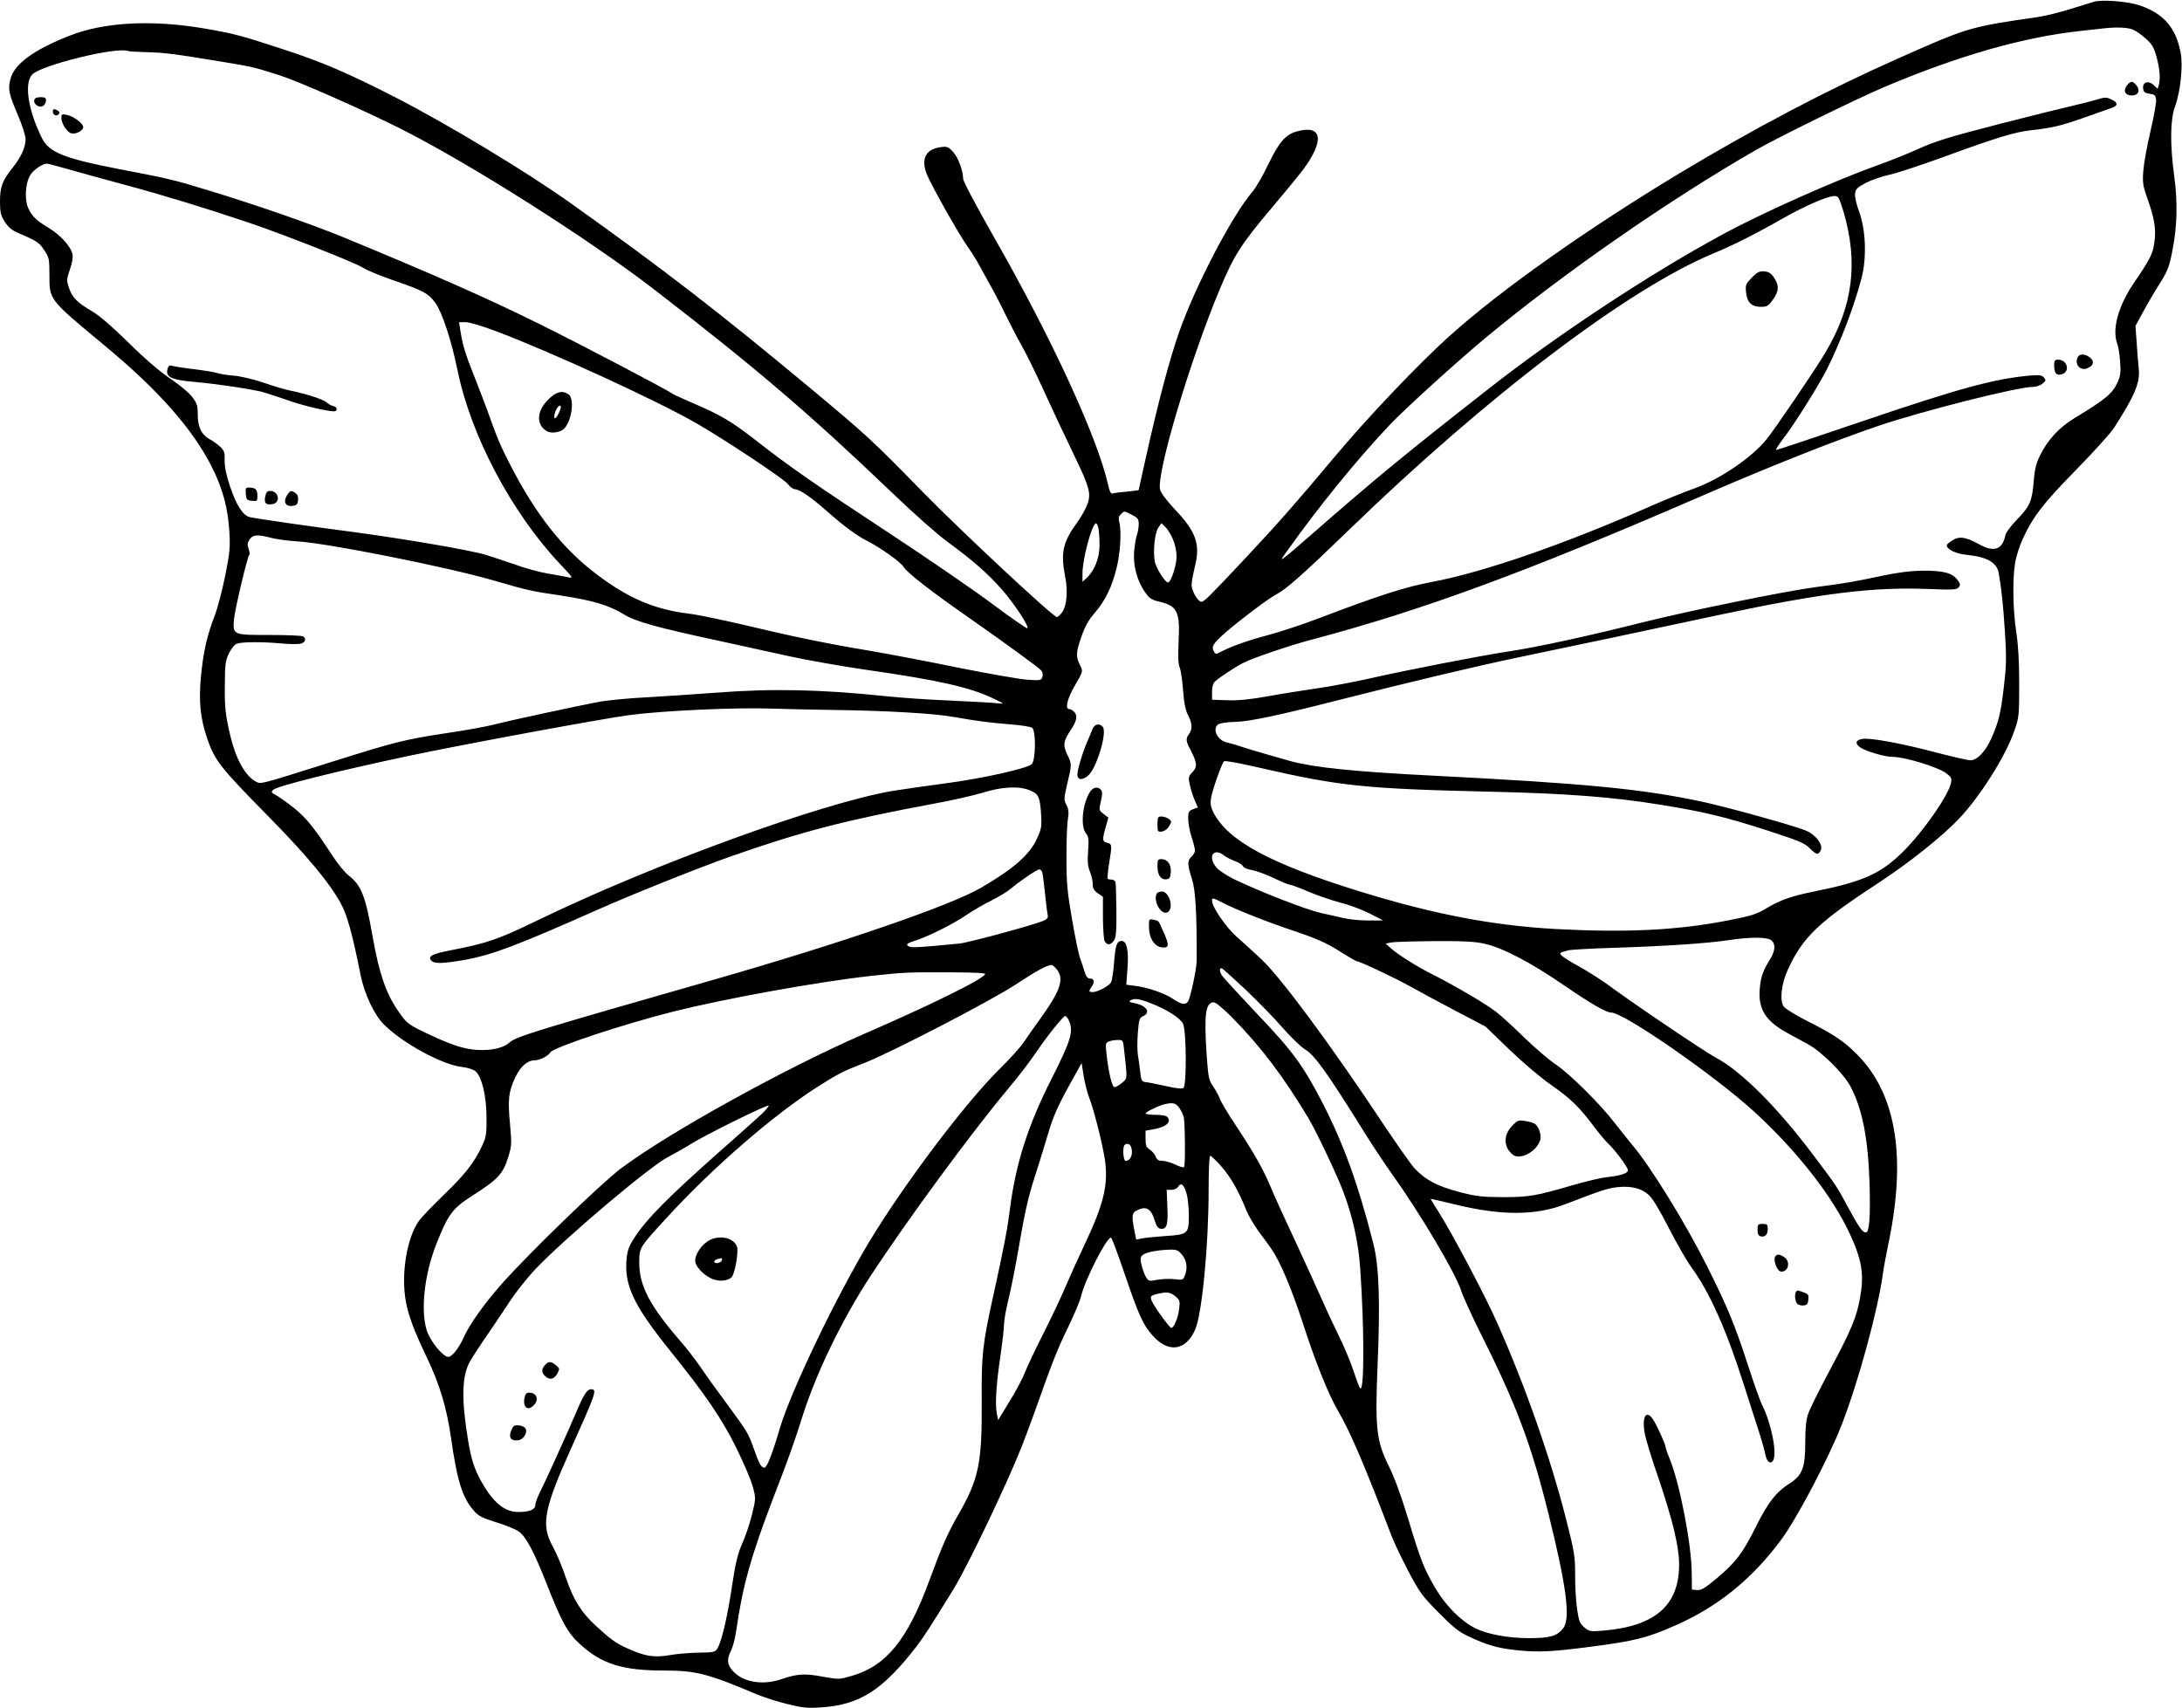 <?xml version="1.0" standalone="no"?>
<!DOCTYPE svg PUBLIC "-//W3C//DTD SVG 20010904//EN"
 "http://www.w3.org/TR/2001/REC-SVG-20010904/DTD/svg10.dtd">
<svg version="1.0" xmlns="http://www.w3.org/2000/svg"
 width="1280pt" height="1002pt" viewBox="0 0 1280 1002"
 preserveAspectRatio="xMidYMid meet">
<g transform="translate(0,1002) scale(0.1,-0.1)"
fill="#000000" stroke="none">
<path d="M12285 10010 c-16 -5 -80 -24 -140 -43 -61 -19 -144 -40 -185 -46
-407 -59 -412 -60 -830 -246 -406 -180 -840 -408 -1280 -673 -539 -325 -1042
-680 -1341 -948 -182 -162 -492 -489 -680 -714 -206 -247 -336 -395 -519 -590
-217 -231 -246 -260 -262 -260 -21 0 -58 64 -58 99 0 16 9 65 20 109 32 130 7
202 -119 335 -49 52 -81 96 -86 115 -21 98 176 759 352 1179 82 195 123 260
297 466 83 98 168 202 189 230 129 173 114 268 -36 226 -65 -18 -104 -62 -167
-193 -32 -67 -74 -139 -93 -161 -118 -137 -334 -550 -430 -823 -58 -166 -124
-416 -196 -740 -23 -101 -41 -185 -41 -186 0 -2 -31 -6 -69 -10 -38 -3 -76 -8
-83 -11 -11 -4 -18 9 -28 52 -60 271 -329 856 -664 1443 -107 188 -186 336
-186 351 0 48 -30 127 -60 159 -27 29 -35 32 -71 27 -87 -12 -117 -66 -84
-155 23 -60 185 -349 240 -427 23 -33 54 -82 69 -110 15 -27 44 -81 66 -120
22 -38 62 -115 88 -170 27 -55 69 -136 94 -180 25 -44 83 -161 128 -260 45
-99 124 -268 176 -375 103 -214 109 -240 74 -319 -11 -24 -35 -64 -54 -90 -82
-113 -95 -174 -67 -317 17 -86 8 -172 -20 -208 -11 -15 -24 -26 -29 -26 -22 0
-559 501 -789 736 -296 303 -323 328 -666 614 -529 440 -864 699 -1400 1080
-254 181 -715 459 -1020 616 -283 145 -427 207 -655 282 -259 85 -303 97 -490
128 -301 49 -577 33 -776 -47 -209 -83 -321 -165 -343 -254 -15 -59 -10 -84
45 -213 26 -61 44 -118 44 -140 -1 -48 -26 -104 -79 -170 -58 -73 -71 -109
-71 -195 0 -63 4 -79 28 -118 20 -31 42 -50 73 -63 114 -49 129 -58 158 -103
29 -44 31 -51 31 -148 0 -145 -4 -140 320 -409 317 -262 518 -490 631 -712 66
-130 97 -246 105 -392 5 -83 1 -120 -25 -250 -17 -84 -44 -187 -60 -230 -47
-120 -68 -216 -82 -358 -14 -149 -4 -246 35 -362 46 -135 74 -170 366 -467
225 -229 359 -391 422 -510 36 -68 66 -178 113 -413 23 -116 82 -240 142 -297
112 -109 337 -230 450 -244 38 -4 70 -15 83 -26 37 -33 64 -147 64 -270 1 -98
-2 -116 -26 -167 -45 -97 -101 -169 -225 -288 -65 -63 -130 -131 -144 -150
-72 -99 -108 -314 -78 -476 15 -82 46 -166 123 -328 75 -156 116 -294 141
-466 37 -260 67 -356 136 -434 25 -29 49 -41 128 -66 54 -16 113 -40 132 -53
43 -28 91 -118 165 -307 90 -228 123 -288 197 -356 127 -116 249 -154 490
-154 190 0 259 -18 547 -140 41 -17 122 -43 180 -57 90 -22 118 -25 200 -19
224 15 358 101 557 358 44 58 79 112 215 333 81 130 312 614 398 830 18 44 52
136 77 205 108 305 135 373 196 498 36 74 71 157 78 185 22 97 150 347 176
347 5 0 41 -98 82 -218 79 -232 104 -289 159 -353 93 -108 197 -96 253 31 40
89 79 492 79 823 0 113 4 197 9 197 5 0 35 -28 65 -62 54 -61 102 -144 147
-258 12 -30 45 -86 73 -125 29 -38 62 -84 73 -100 53 -76 118 -231 184 -432
77 -238 151 -422 210 -523 68 -116 155 -318 310 -725 17 -44 63 -141 102 -215
65 -123 81 -144 177 -241 83 -84 119 -113 173 -138 110 -52 176 -71 287 -82
122 -13 204 -9 427 20 263 34 334 52 502 126 248 109 449 272 618 500 92 123
279 478 356 675 97 248 213 673 242 885 3 28 19 113 35 190 106 515 39 885
-200 1113 -72 70 -133 109 -280 183 -70 36 -127 71 -137 85 -24 37 -13 133 24
214 89 194 179 280 548 521 166 109 360 264 456 365 127 134 275 370 326 518
27 78 28 89 28 271 0 131 -5 226 -17 305 -20 130 -23 312 -7 409 6 36 26 98
44 138 61 133 121 210 315 408 103 105 203 216 222 246 124 194 153 265 144
348 -3 31 -9 100 -12 153 l-7 96 43 79 c23 43 66 117 96 164 47 74 58 100 75
185 31 149 35 294 13 454 -25 188 -23 328 5 405 32 87 48 239 33 316 -27 145
-99 229 -239 277 -65 23 -221 36 -268 22z m228 -164 c18 -8 51 -31 75 -53 36
-32 47 -50 63 -108 19 -71 23 -122 13 -163 l-7 -23 -22 21 c-32 30 -67 19 -63
-18 2 -22 9 -28 38 -32 30 -4 35 -9 38 -35 2 -16 -13 -100 -33 -185 -20 -85
-39 -190 -42 -232 -5 -69 -3 -87 25 -165 41 -117 51 -178 40 -254 -9 -68 -24
-98 -123 -243 -90 -134 -126 -268 -95 -352 6 -15 14 -62 17 -104 5 -63 2 -84
-14 -121 -31 -68 -69 -100 -257 -214 -88 -54 -156 -128 -200 -219 -22 -45 -30
-79 -36 -150 -9 -115 -22 -146 -99 -225 -34 -35 -64 -75 -67 -90 -17 -87 -68
-103 -158 -52 -74 41 -113 47 -153 21 -18 -11 -33 -24 -33 -29 0 -24 54 -50
118 -56 118 -12 176 -45 187 -107 18 -110 25 -177 36 -341 10 -160 9 -201 -6
-326 -18 -156 -31 -208 -75 -306 -34 -75 -82 -125 -121 -125 -15 0 -103 20
-195 44 -207 55 -396 90 -441 81 -38 -7 -43 -27 -10 -50 32 -22 142 -55 188
-55 72 0 266 -59 317 -97 29 -22 32 -29 27 -56 -16 -75 -162 -284 -280 -402
-132 -131 -235 -177 -524 -235 -133 -27 -198 -50 -280 -99 -57 -34 -87 -44
-221 -70 -302 -59 -598 -73 -1015 -51 -372 21 -716 87 -1150 221 -523 162
-771 296 -857 463 -15 30 -19 50 -14 83 6 42 61 200 76 217 5 5 87 -10 187
-33 497 -114 627 -128 1398 -146 427 -10 699 -31 970 -75 261 -42 385 -72 633
-152 184 -60 219 -74 248 -104 40 -39 49 -41 64 -14 18 33 -29 95 -90 119 -72
29 -465 138 -601 167 -354 76 -685 108 -1589 154 -452 23 -689 47 -830 85 -94
26 -272 78 -320 95 -14 4 -37 11 -52 14 -55 12 -88 77 -53 106 9 7 50 14 98
15 89 2 260 39 617 130 393 100 792 195 1030 245 360 75 763 160 1225 259 572
121 873 158 1190 146 152 -6 172 -5 185 9 11 15 10 21 -7 44 -30 41 -83 55
-203 54 -75 -1 -147 -10 -250 -32 -156 -33 -200 -41 -384 -65 -179 -24 -728
-136 -1006 -205 -330 -83 -617 -145 -780 -170 -179 -27 -613 -112 -825 -160
-93 -21 -235 -48 -315 -59 -80 -12 -208 -32 -285 -46 -100 -18 -167 -25 -232
-23 l-93 3 0 46 c0 31 6 51 18 62 26 23 122 87 165 108 53 28 274 103 392 134
658 174 1261 396 2285 840 398 173 787 328 1050 417 257 87 814 228 903 228
19 0 45 8 58 19 21 17 22 21 9 36 -12 14 -25 16 -80 12 -212 -19 -415 -74
-1008 -276 -261 -89 -478 -161 -483 -161 -5 0 13 28 39 63 63 80 208 311 257
407 83 165 162 374 206 541 30 119 24 282 -15 387 -15 40 -26 87 -24 105 3 28
11 36 63 64 33 17 94 38 135 47 42 8 195 59 340 112 290 106 399 139 487 149
127 14 183 27 308 71 72 25 145 51 164 58 47 15 49 32 8 52 -32 15 -38 15 -93
-2 -32 -9 -93 -25 -134 -34 -41 -9 -235 -57 -430 -107 -301 -78 -374 -100
-480 -148 -69 -31 -177 -74 -240 -96 -239 -85 -682 -282 -910 -407 -426 -231
-963 -586 -1360 -897 -490 -383 -670 -531 -1040 -855 -199 -173 -202 -175
-155 -110 192 270 410 538 605 745 85 91 407 383 580 526 452 373 1054 791
1565 1086 128 74 597 304 760 373 437 185 821 294 1155 329 58 6 119 13 135
15 73 8 138 5 168 -8z m-11651 -132 c105 -3 153 -9 433 -55 192 -32 188 -31
340 -79 114 -36 476 -196 707 -311 404 -202 1113 -651 1503 -953 596 -460 904
-724 1378 -1177 128 -123 273 -252 333 -296 153 -112 237 -186 322 -282 73
-84 160 -216 149 -227 -3 -3 -93 59 -199 138 -106 80 -380 268 -608 418 -453
298 -588 392 -785 546 -144 112 -208 150 -370 219 -60 26 -115 51 -121 56 -26
20 -538 289 -769 403 -312 155 -632 296 -1165 516 -188 77 -507 188 -790 274
-195 60 -237 70 -531 126 -310 60 -402 97 -442 178 -83 165 -107 327 -57 376
57 55 490 162 560 137 8 -3 59 -6 112 -7z m-457 -688 c66 -19 215 -60 330 -91
206 -55 459 -132 721 -220 202 -68 624 -234 674 -266 25 -16 106 -49 179 -74
173 -59 204 -76 245 -132 40 -55 95 -223 131 -400 78 -379 314 -826 596 -1127
83 -88 84 -89 49 -82 -19 4 -73 14 -120 22 -47 8 -130 31 -185 51 -55 19 -134
45 -175 58 -93 28 -478 94 -785 135 -246 32 -552 76 -598 86 -41 8 -81 70
-118 182 -22 66 -32 114 -31 151 1 46 -2 57 -26 80 -15 14 -42 34 -60 43 -49
26 -72 72 -72 145 0 54 -4 67 -33 105 -18 24 -75 71 -127 106 -62 42 -147 114
-245 211 -99 97 -172 160 -215 185 -87 51 -116 80 -135 136 -15 45 -15 51 5
109 14 40 19 71 15 91 -10 44 -69 110 -136 151 -76 46 -97 66 -121 113 -25 49
-21 147 9 198 17 30 72 68 98 68 6 0 64 -15 130 -34z m10408 -243 c90 -302 57
-561 -106 -833 -57 -97 -293 -444 -344 -507 -85 -106 -274 -235 -423 -288 -58
-21 -166 -64 -240 -97 -522 -231 -996 -395 -1305 -453 -147 -27 -312 -80 -653
-210 -94 -36 -224 -79 -287 -96 -121 -32 -221 -66 -286 -99 -38 -20 -38 -20
-49 0 -15 28 -3 46 72 112 82 71 254 201 295 221 59 31 155 116 427 379 816
791 1641 1416 2139 1622 115 48 243 112 397 200 135 77 270 136 311 136 23 0
27 -7 52 -87z m-7900 -707 c334 -127 945 -408 1172 -539 164 -94 510 -324 534
-354 14 -18 34 -33 44 -33 27 0 94 -46 188 -129 100 -88 174 -143 232 -172 80
-40 203 -128 217 -154 17 -31 161 -144 370 -289 208 -145 425 -303 439 -320 7
-9 10 -24 6 -37 -7 -21 -11 -22 -94 -16 -47 4 -229 36 -404 71 -175 36 -411
81 -525 100 -255 43 -439 81 -736 152 -126 29 -268 59 -315 64 -199 24 -354
90 -536 227 -204 153 -364 356 -518 658 -53 103 -74 154 -131 315 -13 36 -46
121 -73 190 -54 135 -69 186 -82 268 l-8 52 39 0 c22 0 98 -23 181 -54z m3727
-1076 c35 -18 40 -25 40 -55 0 -18 -5 -46 -10 -61 -6 -14 -13 -59 -17 -99 -7
-84 18 -176 67 -243 23 -33 38 -42 82 -52 104 -24 121 -60 112 -230 -4 -90 -3
-133 6 -155 7 -16 16 -77 20 -135 6 -77 14 -116 29 -145 25 -46 27 -84 6 -111
-20 -26 -19 -42 9 -94 39 -75 41 -99 11 -130 -24 -25 -25 -30 -15 -76 6 -27
19 -67 29 -90 l18 -41 -28 -10 c-26 -10 -29 -16 -29 -56 0 -24 9 -73 20 -107
11 -34 20 -70 20 -80 0 -9 -9 -25 -20 -35 -26 -23 -25 -47 2 -131 21 -66 29
-192 28 -479 0 -48 -38 -225 -52 -242 -16 -20 -39 -15 -87 17 -49 34 -150 68
-225 77 l-49 6 7 94 c8 107 -4 163 -34 163 -29 0 -37 -25 -45 -130 -4 -52 -12
-103 -17 -112 -10 -21 -79 -58 -108 -58 -24 0 -25 4 -4 35 18 27 12 45 -15 45
-11 0 -21 13 -28 38 -6 20 -18 55 -26 78 -9 22 -30 125 -48 230 -28 160 -33
215 -33 359 0 94 3 195 8 226 7 44 5 62 -8 87 -16 30 -15 37 4 121 28 116 28
119 1 174 -27 55 -23 80 18 141 37 55 44 86 24 108 -9 10 -22 18 -30 18 -27 0
-13 61 34 141 46 80 46 81 31 112 -28 55 -27 76 4 167 23 66 43 102 81 146 61
71 100 151 127 261 22 88 30 219 16 269 -6 23 -4 35 9 47 20 21 18 21 65 -3z
m-196 -81 c3 -17 6 -62 6 -98 0 -74 -29 -148 -75 -191 l-25 -23 0 47 c0 89 56
296 80 296 4 0 10 -14 14 -31z m436 -61 c13 -30 22 -72 22 -102 0 -51 -31
-147 -49 -153 -15 -5 -72 84 -79 124 -11 58 0 166 20 196 l19 28 23 -22 c12
-11 32 -44 44 -71z m-5290 7 c30 -8 100 -18 155 -21 176 -10 877 -150 1150
-229 192 -56 225 -64 392 -88 189 -29 286 -57 374 -112 67 -41 195 -77 555
-154 126 -28 310 -68 410 -90 100 -22 307 -59 460 -81 424 -61 605 -102 744
-169 63 -30 64 -31 25 -27 -22 3 -146 10 -275 16 -129 5 -298 17 -375 25 -386
41 -681 47 -1010 21 -110 -8 -285 -20 -390 -26 -104 -5 -229 -17 -278 -25
-112 -20 -529 -110 -627 -135 -41 -11 -165 -34 -275 -50 -251 -38 -302 -51
-665 -165 -446 -141 -429 -136 -459 -120 -61 31 -117 131 -149 265 -30 127
-35 173 -33 313 1 115 4 134 26 178 16 31 34 51 48 54 37 10 146 10 248 1 53
-5 108 -6 123 -2 27 7 35 29 14 43 -7 4 -94 8 -194 8 -220 0 -219 -1 -211 95
6 60 78 365 90 377 3 2 1 18 -5 34 -8 23 -7 35 6 54 19 29 46 31 126 10z
m3305 -1010 c302 -4 586 -20 700 -41 136 -24 205 -33 328 -43 65 -5 124 -14
132 -21 23 -19 21 -191 -3 -213 -29 -26 -285 -83 -502 -112 -113 -15 -254 -35
-315 -45 -416 -71 -1407 -432 -2075 -756 -242 -117 -297 -136 -522 -180 -103
-20 -129 -34 -109 -58 18 -21 64 -20 197 3 161 29 306 84 784 296 212 94 582
242 780 312 410 144 670 212 1187 308 106 19 236 49 289 65 112 35 210 40 274
14 52 -21 60 -37 67 -137 5 -76 3 -87 -24 -147 -43 -94 -137 -177 -330 -289
-181 -105 -828 -327 -1558 -536 -1042 -298 -1168 -336 -1205 -370 -32 -29 -90
-45 -162 -45 -82 0 -154 20 -273 74 -165 76 -166 77 -226 165 -67 100 -106
216 -144 431 -41 235 -66 298 -142 356 -19 15 -61 65 -92 113 -112 171 -155
224 -229 283 -41 32 -88 66 -104 74 -27 14 -29 17 -15 31 21 21 368 108 787
197 305 65 1142 220 1303 241 194 26 629 46 837 38 58 -2 222 -6 365 -8z
m2286 -854 c13 -10 41 -24 62 -32 22 -7 43 -21 48 -30 5 -10 27 -19 53 -23 24
-4 81 -25 126 -46 45 -22 88 -40 96 -40 8 0 59 -19 112 -42 53 -22 138 -51
187 -64 50 -12 126 -41 170 -63 l79 -41 -86 0 c-47 0 -113 6 -145 14 -32 7
-94 21 -138 31 -81 18 -351 123 -501 195 -45 22 -94 53 -108 71 -54 63 -18
120 45 70z m-1067 -98 c3 -10 10 -65 16 -123 6 -58 13 -115 16 -127 3 -18 -2
-25 -28 -36 -57 -24 -441 -128 -488 -132 -223 -22 -278 -25 -293 -19 -27 10
-20 20 26 34 72 21 225 97 301 149 40 27 108 67 153 89 44 22 95 53 113 69 53
45 154 113 167 113 6 0 14 -8 17 -17z m1057 -178 c85 -44 268 -116 431 -170
123 -42 178 -66 254 -114 53 -34 101 -61 106 -61 16 0 232 -102 313 -148 44
-25 161 -88 260 -140 l179 -94 140 -135 c81 -78 184 -165 247 -209 111 -77
166 -130 254 -249 29 -38 65 -81 80 -95 37 -33 115 -139 115 -155 0 -18 -44
-32 -118 -40 -34 -3 -124 -24 -200 -46 -221 -65 -263 -72 -417 -72 -123 1
-154 4 -257 31 -127 34 -195 69 -260 138 -20 22 -99 134 -176 249 -317 478
-610 873 -725 980 -42 39 -106 98 -144 131 -64 58 -143 174 -143 210 0 19 3
18 61 -11z m3221 -222 c25 -22 22 -60 -7 -108 -44 -71 -56 -106 -62 -176 -10
-119 34 -189 162 -259 33 -18 88 -48 121 -66 82 -45 210 -173 250 -249 69
-131 103 -306 111 -566 6 -193 -1 -289 -21 -289 -20 0 -39 27 -98 135 -77 142
-70 132 -211 319 -211 281 -422 492 -571 571 -64 34 -475 311 -631 426 -44 32
-121 81 -171 109 -51 27 -97 57 -104 65 -13 16 -14 15 40 30 14 4 138 11 275
15 304 10 540 26 660 44 132 20 234 20 257 -1z m-1685 -19 c109 -24 272 -110
466 -243 159 -109 249 -161 278 -161 75 0 607 -369 841 -583 251 -230 462
-500 563 -723 67 -146 80 -230 58 -358 -20 -121 -52 -196 -181 -438 -60 -112
-116 -225 -125 -252 -12 -35 -17 -84 -17 -168 0 -149 -17 -193 -94 -242 -77
-49 -124 -110 -193 -247 -77 -157 -122 -216 -231 -307 -71 -59 -92 -72 -117
-70 l-30 3 -1 100 c-2 169 -70 521 -129 666 -14 34 -25 67 -25 72 0 15 -52
129 -73 160 -41 61 -67 15 -48 -86 7 -34 43 -154 82 -265 82 -243 119 -396
119 -500 0 -240 -140 -362 -445 -388 -77 -6 -82 -5 -111 19 -26 22 -32 36 -42
104 -7 43 -12 133 -12 200 0 114 -3 134 -54 335 -91 357 -240 782 -407 1156
-71 160 -266 527 -344 649 -24 37 -43 68 -42 70 1 1 64 -14 139 -32 272 -67
477 -67 651 1 214 82 249 94 309 100 80 8 140 -8 183 -49 21 -19 66 -96 115
-192 45 -87 103 -189 129 -225 109 -148 209 -373 310 -691 40 -123 82 -258 96
-299 13 -41 27 -92 31 -113 7 -41 30 -59 45 -36 25 40 -9 216 -62 322 -11 20
-49 127 -85 238 -80 245 -119 338 -238 577 -128 256 -335 592 -446 722 -25 30
-68 84 -96 120 -81 107 -264 289 -344 343 -41 27 -124 98 -185 157 -60 59
-135 128 -166 152 -56 45 -238 152 -376 222 -87 43 -208 119 -246 155 l-29 26
34 6 c18 4 133 7 255 8 169 1 238 -3 290 -15z m-2508 -150 c46 -59 23 -126
-110 -309 -28 -38 -65 -92 -84 -120 -18 -27 -81 -97 -140 -155 -201 -198 -557
-670 -763 -1010 -197 -327 -461 -877 -527 -1098 -43 -147 -76 -232 -90 -232
-19 0 -30 18 -63 111 -33 93 -35 96 -167 276 -50 67 -116 159 -147 205 -32 46
-85 115 -119 153 -176 203 -239 323 -239 457 0 89 0 89 160 263 271 296 628
605 890 772 118 75 151 91 270 137 153 59 741 364 886 459 123 81 184 114 211
116 6 1 21 -11 32 -25z m1104 -116 c71 -68 171 -169 220 -226 50 -57 109 -114
131 -127 58 -34 129 -134 351 -490 47 -76 119 -184 159 -240 163 -227 372
-579 407 -685 11 -35 62 -147 113 -249 212 -423 298 -652 400 -1063 106 -427
130 -615 86 -670 -36 -46 -77 -58 -202 -58 -122 0 -246 23 -317 60 -80 40
-169 130 -228 228 -69 117 -89 167 -164 417 -38 126 -79 238 -111 302 -74 149
-82 222 -67 591 16 380 9 586 -25 717 -87 344 -174 584 -297 823 -113 220
-176 306 -388 528 -102 108 -194 208 -203 222 -15 23 -16 42 -1 42 3 0 64 -55
136 -122z m-1525 85 c-30 -37 -326 -182 -713 -350 -461 -201 -1145 -579 -1423
-788 -116 -87 -542 -500 -697 -675 -103 -116 -191 -240 -223 -312 -28 -64 -70
-118 -92 -118 -32 0 -107 93 -127 156 -36 119 -14 323 54 499 71 181 95 214
213 290 152 97 181 128 212 229 20 65 20 77 10 190 -14 145 -9 191 30 274 31
66 72 102 116 102 29 0 78 25 90 46 16 29 429 166 723 240 308 77 845 174
1159 209 191 21 219 22 462 21 169 -1 214 -4 206 -13z m972 -168 c93 -36 173
-86 190 -121 19 -37 22 -356 3 -375 -8 -8 -34 -6 -105 10 -51 11 -104 22 -118
23 -22 3 -26 9 -31 58 -3 30 -10 76 -14 102 -4 25 -4 84 0 131 6 76 9 86 31
96 47 21 19 63 -50 76 -29 5 -36 9 -25 16 23 14 49 11 119 -16z m476 -82 c170
-173 297 -340 448 -590 48 -81 164 -325 205 -431 55 -145 90 -301 100 -450 24
-343 25 -722 1 -707 -5 3 -23 49 -40 103 -18 53 -57 147 -87 207 -30 61 -74
155 -98 210 -24 55 -93 206 -153 336 -61 130 -127 274 -146 321 -45 108 -97
200 -204 362 -47 70 -90 142 -96 160 -6 17 -24 50 -40 73 -26 39 -28 52 -38
190 -15 235 -6 303 43 303 11 0 57 -39 105 -87z m-958 -15 c32 -66 17 -117
-101 -350 -137 -270 -208 -494 -242 -756 -16 -127 -37 -236 -100 -521 -61
-277 -68 -340 -66 -607 2 -370 -16 -459 -141 -676 -59 -103 -92 -178 -166
-379 -128 -348 -252 -501 -454 -560 -76 -22 -76 -22 -172 -5 -104 20 -150 17
-243 -15 -113 -38 -229 -17 -288 53 -30 35 -32 66 -6 116 10 20 24 73 30 117
36 256 88 442 220 785 88 227 119 315 173 485 82 254 230 557 395 810 224 341
598 849 813 1105 53 63 124 156 157 205 64 95 160 215 172 215 4 0 13 -10 19
-22z m326 -175 c20 -180 21 -167 -14 -197 -18 -15 -38 -25 -44 -23 -13 4 -33
86 -44 185 -8 69 -7 74 12 82 12 5 35 9 52 9 31 1 32 0 38 -56z m-204 -284
c26 -66 76 -263 91 -359 22 -147 -5 -261 -118 -500 -33 -69 -81 -175 -107
-236 -25 -61 -85 -187 -132 -280 -47 -93 -97 -198 -111 -234 -14 -36 -55 -114
-92 -173 l-66 -108 -8 43 c-10 54 -3 169 23 343 11 75 20 155 20 178 0 23 12
87 25 141 14 54 44 205 66 335 28 167 53 275 84 371 24 74 61 194 82 265 30
102 56 161 118 274 l80 145 12 -77 c7 -42 22 -100 33 -128z m526 -56 c12 -16
24 -41 28 -56 8 -35 10 -286 2 -294 -4 -4 -27 3 -51 15 -25 12 -59 22 -76 22
-22 0 -32 6 -39 24 -5 14 -21 32 -35 42 -21 14 -25 24 -25 64 l0 47 40 7 c77
12 114 42 89 72 -7 9 -33 14 -70 14 -33 0 -59 4 -59 8 0 9 82 48 115 55 46 10
62 6 81 -20z m-2456 -46 c-30 -28 -154 -138 -275 -245 -262 -233 -389 -361
-455 -460 -40 -60 -49 -83 -54 -135 -16 -154 40 -274 255 -541 206 -255 305
-401 389 -571 43 -88 87 -190 96 -227 18 -66 18 -69 -4 -161 -13 -51 -38 -129
-58 -172 -28 -64 -39 -113 -60 -250 -26 -177 -62 -331 -87 -368 -12 -19 -23
-21 -108 -22 -52 -1 -129 -7 -172 -15 -89 -15 -142 -7 -242 38 -69 30 -101 53
-187 132 -87 79 -134 154 -178 283 -20 62 -55 144 -76 182 -72 129 -55 221
108 582 146 325 152 343 115 343 -23 0 -43 -31 -87 -135 -53 -125 -181 -407
-215 -474 -14 -28 -25 -60 -25 -71 0 -26 -35 -40 -99 -40 -82 0 -148 55 -218
180 -41 74 -58 126 -77 240 -39 234 -37 369 6 454 12 23 48 79 80 126 33 47
96 141 141 209 48 75 117 162 171 219 176 184 668 600 776 655 36 19 97 53
135 77 92 57 447 232 454 224 3 -3 -19 -29 -49 -57z m2174 -183 c16 -40 0 -84
-31 -84 -14 0 -19 81 -6 93 11 12 31 7 37 -9z m327 -278 c7 -22 12 -78 13
-124 0 -110 -4 -114 -136 -123 -57 -4 -119 -10 -138 -14 l-35 -7 -14 72 c-14
79 -10 91 39 108 39 14 66 -7 83 -66 10 -33 20 -48 34 -50 37 -6 46 21 41 128
l-4 100 28 0 c17 0 33 8 40 19 16 27 34 11 49 -43z m-27 -357 c28 -33 34 -78
16 -123 -9 -25 -13 -26 -62 -20 -29 3 -75 1 -101 -4 -44 -9 -49 -8 -62 12 -8
11 -20 42 -27 69 -10 41 -10 49 3 63 17 17 87 31 161 33 40 1 50 -3 72 -30z
m-40 -243 c27 -22 29 -28 23 -75 -6 -52 -31 -111 -46 -111 -10 0 -97 120 -114
157 -12 28 -8 33 35 43 54 13 72 10 102 -14z"/>
<path d="M12474 9515 c-20 -30 -6 -55 31 -55 37 0 51 25 31 55 -9 14 -23 25
-31 25 -8 0 -22 -11 -31 -25z"/>
<path d="M12184 7914 c-10 -39 23 -69 59 -55 38 15 45 40 18 63 -34 27 -69 24
-77 -8z"/>
<path d="M12050 7878 c0 -47 13 -62 43 -54 53 13 36 86 -20 86 -19 0 -23 -5
-23 -32z"/>
<path d="M207 9443 c-24 -24 22 -64 49 -42 8 6 14 20 14 30 0 14 -7 19 -28 19
-16 0 -32 -3 -35 -7z"/>
<path d="M310 9366 c0 -21 20 -30 33 -17 9 9 8 14 -3 21 -21 14 -30 12 -30 -4z"/>
<path d="M360 9329 c0 -33 33 -85 58 -91 26 -7 66 13 70 34 4 21 -55 66 -96
74 -29 6 -32 4 -32 -17z"/>
<path d="M986 7865 c-21 -56 12 -73 160 -86 126 -11 325 -41 396 -59 24 -7 88
-28 143 -47 88 -31 210 -61 270 -66 12 -1 20 4 20 13 0 8 -9 16 -20 18 -11 2
-29 12 -40 22 -20 18 -118 49 -214 69 -30 6 -101 27 -157 47 -57 19 -133 37
-171 40 -37 3 -83 10 -101 16 -19 6 -82 16 -140 23 -59 7 -114 16 -123 19 -11
5 -19 1 -23 -9z"/>
<path d="M1442 7123 c3 -35 6 -38 36 -41 31 -3 32 -2 32 31 0 36 -12 47 -51
47 -17 0 -20 -6 -17 -37z"/>
<path d="M1556 7108 c-8 -39 3 -51 40 -46 52 6 41 78 -11 78 -17 0 -24 -7 -29
-32z"/>
<path d="M1684 7115 c-24 -37 -10 -67 29 -63 27 3 33 8 35 33 3 19 -2 33 -14
42 -25 18 -31 17 -50 -12z"/>
<path d="M10276 8391 c-36 -38 -38 -43 -33 -88 6 -58 33 -83 88 -83 34 0 43 5
69 42 36 49 38 83 7 129 -17 26 -31 35 -57 37 -29 2 -41 -4 -74 -37z"/>
<path d="M3216 7676 c-70 -69 -72 -151 -5 -187 27 -14 82 -4 101 19 44 51 58
173 24 198 -37 26 -73 17 -120 -30z m74 -46 c0 -6 -7 -25 -17 -43 -20 -39 -30
-19 -13 24 12 28 30 40 30 19z"/>
<path d="M6409 5743 c-6 -15 -17 -41 -24 -58 -28 -59 -65 -179 -65 -207 0 -34
25 -38 62 -9 49 39 115 254 87 287 -19 23 -48 17 -60 -13z"/>
<path d="M6394 5374 c-43 -65 -57 -199 -25 -241 17 -21 19 -35 14 -106 -4 -63
-2 -91 11 -121 9 -21 16 -53 16 -72 0 -25 7 -38 30 -54 l30 -21 0 -120 c0 -66
5 -129 10 -140 14 -26 36 -24 55 4 12 18 15 55 14 177 -1 85 -3 160 -6 167 -3
7 -13 13 -22 13 -10 0 -20 2 -23 5 -3 3 1 43 8 88 18 111 18 116 -11 123 -29
7 -30 17 -9 91 l16 56 -28 22 c-28 22 -28 23 -16 75 9 39 9 56 1 66 -18 22
-47 16 -65 -12z"/>
<path d="M6790 5184 c0 -43 1 -45 26 -42 15 2 32 14 42 31 16 27 16 29 -2 43
-11 8 -30 14 -43 14 -21 0 -23 -5 -23 -46z"/>
<path d="M6790 4936 c0 -50 21 -79 54 -74 17 2 22 11 24 41 4 45 -19 77 -55
77 -21 0 -23 -4 -23 -44z"/>
<path d="M6784 4775 c-18 -45 27 -122 62 -108 43 16 16 123 -31 123 -14 0 -28
-7 -31 -15z"/>
<path d="M6740 4582 c0 -66 33 -116 78 -120 41 -4 42 14 6 94 -32 70 -24 60
-56 68 -28 6 -28 6 -28 -42z"/>
<path d="M8872 3417 c-41 -42 -51 -91 -28 -136 10 -17 28 -36 40 -41 52 -20
136 33 152 96 7 29 -12 81 -35 93 -9 5 -34 12 -56 15 -37 6 -43 4 -73 -27z"/>
<path d="M10310 2806 c0 -25 5 -35 19 -39 26 -6 41 11 41 45 0 24 -4 28 -30
28 -27 0 -30 -3 -30 -34z"/>
<path d="M10417 2653 c-20 -19 7 -93 33 -93 42 0 54 59 18 84 -24 17 -41 20
-51 9z"/>
<path d="M10537 2443 c-12 -12 -7 -60 7 -73 8 -6 25 -10 38 -8 18 2 24 10 26
34 3 28 -1 33 -29 43 -38 13 -34 13 -42 4z"/>
<path d="M4150 2737 c-40 -26 -72 -78 -72 -113 0 -30 43 -79 92 -103 42 -21
98 -18 122 7 19 19 42 149 31 179 -19 55 -113 72 -173 30z m84 -112 c-7 -16
-44 -21 -44 -6 0 8 16 16 42 20 4 0 5 -6 2 -14z"/>
<path d="M3197 2012 c-22 -24 -21 -45 2 -66 26 -24 52 -17 71 17 14 27 14 29
-9 48 -29 24 -43 24 -64 1z"/>
<path d="M3077 1820 c-12 -57 21 -81 56 -42 30 33 15 72 -29 72 -16 0 -23 -8
-27 -30z"/>
<path d="M3000 1631 c-17 -41 -7 -61 29 -61 22 0 35 8 48 26 21 33 8 58 -34
62 -25 3 -32 -2 -43 -27z"/>
</g>
</svg>
